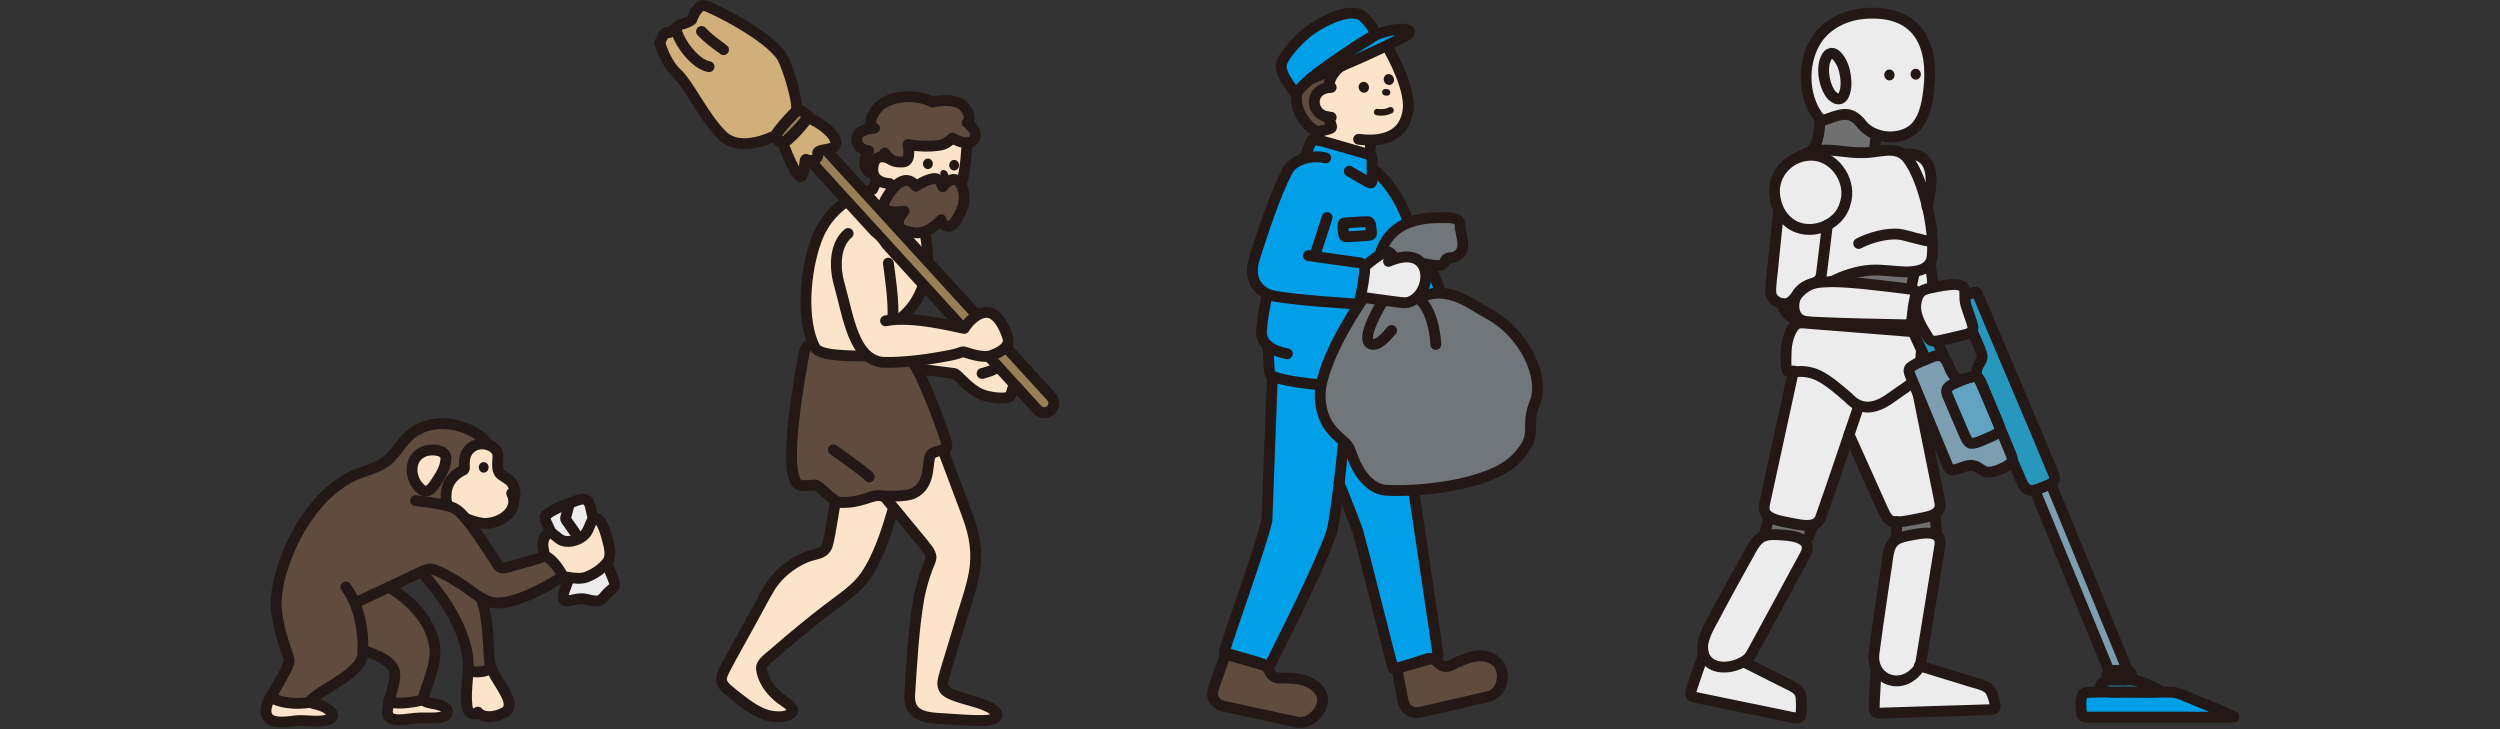 <?xml version="1.0" encoding="UTF-8"?><svg id="a" xmlns="http://www.w3.org/2000/svg" xmlns:xlink="http://www.w3.org/1999/xlink" viewBox="0 0 360 105"><rect x="0" y="0" width="360" height="105" fill="#333333" stroke="none"/><defs><style>.c,.d,.e{fill:none;}.f{fill:#fce4ca;}.g{fill:#70767a;}.h{fill:#009fe8;}.i{fill:#978058;}.j{fill:#ececed;}.k{fill:#2897be;}.l{fill:#231815;}.m{fill:#62a3c1;}.d{stroke-width:1.56px;}.d,.e{stroke:#231815;stroke-linecap:round;stroke-linejoin:round;}.e{stroke-width:.94px;}.n{fill:#717071;}.o{clip-path:url(#b);}.p{fill:#d1af7a;}.q{fill:#604c3f;}.r{fill:#7c9eb0;}</style><clipPath id="b"><rect class="c" x="37.52" width="284.95" height="104.83"/></clipPath></defs><g class="o"><path class="n" d="M263.06,40.52c.18.72,1.43.48,2.44.62,1.85.12,4.32.29,6.32.42.55.04,1.08.07,1.62.11.97.05,1.59.18,1.88-.17.48-.67.41-2.23-.68-2.23-2.36-.03-7.44.05-9.89.06-.74-.06-1.77.32-1.69,1.17v.02Z"/><path class="n" d="M261.66,75.03c.14.78-.56,2.66-1.45,2.86-.29.08-.63.09-.95.09-1.2-.03-3.22-.11-4.46-.16-.55-.05-1.45,0-1.28-.81.27-.92.66-2.11,1.36-2.83.4-.34.97-.31,1.86-.2,1.04.13,2.18.28,3.21.4.95.12,1.57.21,1.71.62v.03Z"/><path class="n" d="M272.85,74.8c-.39.79-.38,2.15-.27,3.03.11.74.87.58,1.43.48,1.18-.24,3.1-.62,4.21-.85.29-.07.59-.15.81-.3.5-.33.46-1,.45-1.54-.04-.73-.1-1.56-.34-1.95-.38-.58-1.11-.29-1.72-.21-.85.17-1.94.39-2.78.56-.89.18-1.48.3-1.75.75l-.02.03h-.02Z"/><path class="n" d="M262.04,16.46c-.36.93-.21,2.05-.44,3.04-.14.85-.55,2.03-.25,2.46.32.47.97.51,1.51.62,1.72.26,4.5.68,5.87.88.91.14,1.35.08,1.43-.94.18-2.21.62-5.57.64-7.72-.1-.79-1.37-.24-2.06-.18-1.43.27-3.5.67-4.9.94-.97.18-1.54.4-1.78.88l-.02.03h0Z"/><path class="j" d="M268.35,1.96c-2.63.22-5.23,1.49-6.71,3.68-1.93,2.89-2.1,7.16-.4,10.25.62,1.03.91,1.71,2.15,1.15,2.18-.81,3.31-.97,4.83,1.02,1.66,1.87,4.91,2.18,6.98.8,1.44-.94,2.05-2.85,2.34-4.52,1.23-7.06-.68-13.04-9.12-12.4h-.05l-.02.02Z"/><path class="j" d="M274.43,22.03c.64-.36,1.84.27,2.44.72,1.25.96,1.44,2.63,1.31,4.1-.06.92-.52,3.4-1.24,3.25-.35-.24-.42-.69-.58-1.12-.28-.87-.57-1.77-.86-2.69-.28-.87-.56-1.74-.78-2.44-.3-.97-.53-1.56-.3-1.8l.02-.02h0Z"/><path class="j" d="M258.81,22.73c.08-.17.24-.29.41-.39.53-.3,1.76-.7,2.98-.79,1.03-.09,2.07.05,3.2.18,1.6.21,3.64.2,5.16-.03,1.53-.23,3.06-.28,4.08,1,2.22,2.51,4.72,12.34,3.27,15.29-1.06,1.52-3.7,1.29-5.47,1.13-1.92-.19-3.76-.22-5.61.34-1.46.35-4.19,1.93-4.79.49-.35-.92-.39-1.84-.63-2.87-.67-3.49-1.53-7.94-2.18-11.31-.11-.83-.61-2.51-.43-3.03v-.02h0Z"/><path class="j" d="M277.97,41.3c.38-.71.31-1.92.03-2.71-.35-.74-1.58-.87-2.18-.32-.26.26-.35.66-.44,1.03-.17,1.01-.52,2.11-.51,3.02.13.56.92.13,1.33.03.6-.21,1.41-.49,1.74-1.01l.03-.04Z"/><path class="j" d="M258.77,46.61c-1.08.72-1.57,2.82-1.57,4.2.01.83-.13,1.74.14,2.5.07.12.17.19.31.22.44.08,1.43-.14,2.5.02.54.08,1.06.23,1.58.46,1.51.69,3.19,2.18,4.43,3.25,1.86,2.03,3.98,1.58,6.13.03.82-.57,1.76-1.22,2.55-1.79.92-.63,1.48-1.18,1.58-2.33.14-1.12.23-2.35.33-3.46.04-.59.13-1.14-.04-1.58-.15-.29-.5-.3-.8-.33-1.33-.11-4.37-.35-7.49-.6l-5.27-.42c-1.62-.13-2.9-.24-3.57-.28-.28,0-.54,0-.78.12h-.03Z"/><path class="j" d="M267.35,58.11c.49.84.16,1.37-.23,2.54-.18.51-.35,1.01-.53,1.53-.67,1.93-1.4,4-2.09,5.97-.33.94-.65,1.87-.97,2.78-.39,1.12-.71,2.05-.94,2.69-.39,1.15-.87,1.91-2.46,1.94-1.08,0-2.22-.27-3.29-.48-1.86-.35-3.3-1.3-2.71-3.23.71-3.22,2.79-12.75,3.79-17.28.29-1.25.23-1.36.82-1.48,3-.38,6.93,2.78,8.6,4.98l.02.03h0Z"/><path class="j" d="M253.75,76.49c.38-.09,1.09-.02,2.16.07,1.21.11,2.78.24,3.76.33.41.04,1.19.13,1.26.3.14.21-.06.49-.17.73-1.43,2.64-6.96,12.81-8.36,15.4-.39.72-.6,1.09-1.43,1.54-2.67,1.51-6.44.79-5.66-3.04.35-1.35,1.36-2.99,2.07-4.4,1.22-2.29,2.66-4.88,3.85-7.02.87-1.56,1.56-2.82,1.93-3.42.14-.23.31-.41.58-.48h.02-.01Z"/><path class="j" d="M275.36,54.49c.72.31.71.88.95,2.01.94,4.76,2.43,12.19,3.07,15.49.16.81,0,1.38-.89,1.67-.66.27-1.82.48-2.97.7-1.15.18-2.75.69-3.55.08-.39-.35-.63-.93-.87-1.44-1-2.22-3.15-6.97-4.18-9.26-.41-.99-.76-1.37-.75-2.29-.03-1.66.8-5.28,3.91-6.52,1.61-.73,3.67-.93,5.24-.46h.03v.02Z"/><path class="j" d="M273.04,77.72c.5-.31,1.31-.51,2.18-.67,1.63-.29,4.39-.91,4.12,1.43-.53,3.37-2.21,13.22-2.66,15.97-.13.79-.22,1.26-.86,1.92-1.95,2.14-5.53,1.44-5.97-1.59-.13-1.44.33-3.34.51-4.91.34-2.36.76-5.11,1.13-7.54.35-1.62.21-3.71,1.51-4.58l.04-.02h0Z"/><path class="j" d="M259.07,99.83c.45.77.5,2.29-.22,2.69-.34.18-.72.15-1.12.12-1.66-.22-3.35-.49-4.95-.82-2.06-.44-6.06-1.3-8.16-1.75-.4-.11-.9-.16-1.13-.49-.16-.26-.07-.7.14-1.37.2-.64.48-1.49.71-2.18.37-1,.58-2.57,1.99-2.29,1.71.33,3.56.57,5.15,1.27,1.04.52,2.25,1.59,3.35,2.27.81.51,1.68.89,2.55,1.29.64.29,1.32.64,1.67,1.23l.02.04h0Z"/><path class="j" d="M287.1,101.72c-.23.38-.74.41-1.16.44-.78.03-1.87,0-2.69.02-1.07,0-2,0-3.07.01-2.26,0-7.3.1-9.59.07-.72,0-.89-.46-.86-1.18.01-.97.1-2.67.17-3.67.06-.71.2-1.15.6-1.37,1.19-.47,2.84-.37,4.14-.54,2.01-.28,3.44.61,5.19,1.33,1.5.66,2.65,1.01,4.18,1.42.82.23,1.8.46,2.39,1.08.59.68.99,1.6.72,2.37v.03h-.02Z"/><path class="d" d="M268.35,1.96c-2.63.22-5.23,1.49-6.71,3.68-1.93,2.89-2.1,7.16-.4,10.25.62,1.03.91,1.71,2.15,1.15,2.18-.81,3.31-.97,4.83,1.02,1.66,1.87,4.91,2.18,6.98.8,1.44-.94,2.05-2.85,2.34-4.52,1.23-7.06-.68-13.04-9.12-12.4h-.05l-.02.02Z"/><path class="d" d="M265.62,10.31c.26,1.08.35,2.49-.16,3.45-.56,1.03-1.65.23-2.04-.52-.69-1.15-1.01-2.89-.7-4.24.82-2.88,2.53-.46,2.89,1.24l.02.06h0Z"/><path class="d" d="M262.07,17.25c0,.47-.06,3.44-1.18,4.36"/><path class="d" d="M270.1,20.06l-.13,1.19"/><path class="d" d="M258.74,22.79c.93-.65,1.94-.98,3.54-1.16,1.88-.14,3.88.42,5.84.35,2.37.1,4.85-1.25,6.55.8,2.45,3.1,4.16,11.16,3.48,14.64-.49,1.3-1.73,1.65-3.29,1.73-1.76.04-3.74-.36-5.52-.24-1.97.12-4.14.9-5.56,1.65"/><path class="d" d="M274.27,22.18c4.68-.34,4.07,4.44,3.21,7.53"/><path class="d" d="M267.65,35.06c1.47-.78,3.95-1.54,5.88-1.32,1.35.2,3.06.9,4.68,1.03"/><path class="d" d="M258.77,46.61c-1.08.72-1.57,2.82-1.57,4.2.01.83-.13,1.74.14,2.5.07.12.17.19.31.22.44.08,1.43-.14,2.5.02.54.08,1.06.23,1.58.46,1.51.69,3.19,2.18,4.43,3.25,1.86,2.03,3.98,1.58,6.13.03.82-.57,1.76-1.22,2.55-1.79.92-.63,1.48-1.18,1.58-2.33.14-1.12.23-2.35.33-3.46.04-.59.13-1.14-.04-1.58-.15-.29-.5-.3-.8-.33-1.33-.11-4.37-.35-7.49-.6l-5.27-.42c-1.62-.13-2.9-.24-3.57-.28-.28,0-.54,0-.78.12h-.03Z"/><path class="d" d="M258.26,53.42c-1.1,5.01-3.32,15.31-4.1,18.84-.16.68-.25,1.39.31,1.92.94.86,2.97,1.03,4.3,1.32,1.34.26,2.89.35,3.37-.9,1.8-5.06,3.81-11.13,5.5-16.07"/><path class="d" d="M254.32,77.09c.6-.15,1.44-.12,2.29-.05,1.78.08,4.51.57,3.37,2.79-1.59,2.98-6.3,11.61-7.61,14.03-.38.7-.62,1.06-1.43,1.49-2.46,1.37-6.1.92-5.73-2.67.3-1.72,1.48-3.38,2.27-5.01,1.16-2.17,2.5-4.59,3.7-6.76.89-1.43,1.51-3.4,3.09-3.8h.04v-.02Z"/><path class="d" d="M266.26,62.56c1.27,2.86,2.81,6.26,4.13,9.2.49,1.03,1.01,2.43,1.45,2.89.37.41.86.55,1.8.48.77-.06,1.55-.24,2.33-.38,1.24-.29,3.09-.39,3.38-1.72.06-.33,0-.7-.08-1.06-.67-3.29-2.49-12.43-3.42-16.96"/><path class="d" d="M273.07,77.71c.52-.32,1.36-.52,2.25-.68,1.6-.3,4.37-.83,4.02,1.53-.53,3.42-2.2,13.51-2.65,16.31-.13.78-.21,1.26-.83,1.9-2.56,2.72-6.63.8-5.97-2.95.11-.91.29-2.24.52-3.82.35-2.43.76-5.21,1.12-7.69.34-1.63.2-3.74,1.51-4.59l.04-.02h0Z"/><path class="d" d="M245.3,94.19c-.43,1.26-1.23,3.57-1.65,4.84-.15.47-.22.78-.18.98.06.28.36.34.63.41,2.44.51,11.8,2.44,14.36,2.96.41.08.74.1.85-.41.12-.63.1-1.52.06-2.2.02-1.57-1.2-1.88-2.56-2.58-1.65-.83-3.95-1.99-5.46-2.75"/><path class="d" d="M270.15,96.41c-.07,1.28-.19,3.55-.25,4.88-.02.39-.02,1.04.12,1.2.16.23.46.2.75.2,2.68-.08,12.69-.4,15.67-.49.35,0,.83-.02.85-.42.03-.66-.26-1.51-.57-2.13-.5-1.1-2.35-1.25-3.54-1.7-2.11-.65-4.79-1.47-6.79-2.08"/><path class="r" d="M290.8,58.68l-2.3.95,16.41,39.9,2.3-.95-16.41-39.9Z"/><path class="d" d="M290.8,58.68l-2.3.95,16.41,39.9,2.3-.95-16.41-39.9Z"/><path class="k" d="M284.62,53.87c-.06-.71.31-1.29.4-2.12.06-.45.02-.97-.21-1.63-.36-.94-.81-1.99-1.23-2.88-.52-1.19-1.31-1.27-2.38-.84-1.13.45-2.36.91-2.3,2.17.04.68.32,1.42.14,2.09-.21.96-1.13,1.33-1.85.78-.72-.54-1.09-1.84-1.58-2.9-.25-.76-.95-1.74-.47-2.47.28-.32.74-.5,1.15-.68,1.66-.71,4.73-2.01,6.42-2.72,1.15-.41,1.73-.98,2.09,0,1.56,3.72,9.65,22.53,11.23,26.46.09.32-.23.57-.53.73-1.09.5-2.68,1.52-3.65.68-.53-.48-.91-1.57-1.3-2.44-.31-.74-.62-1.46-.93-2.19-.91-2.14-2.34-5.49-3.53-8.29-.52-1.36-1.21-2.56-1.46-3.7v-.05Z"/><path class="r" d="M281.22,67.66c-.56.02-.71-.47-1.07-1.34-.27-.66-.54-1.31-.82-1.99-1.39-3.35-3.44-8.28-4.23-10.21-.15-.41-.36-.85-.02-1.19.81-.67,1.94-.99,3.02-1.48.33-.12.68-.24,1.02-.25,1.27.03,1.43,1.71,2.01,2.56.22.36.48.62.78.75.8.35,1.84-.33,2.51-.27.44.02.66.38.83.76.3.67.73,1.76,1.25,2.98.94,2.27,1.95,4.7,2.89,6.98.38.91.58,1.38.12,1.79-.86.62-2.05,1.18-3.11,1.25-1,0-1.34-.81-2.25-.96-.99-.19-1.95.54-2.88.63h-.05Z"/><path class="m" d="M283.81,63.83c-.49-.02-.88-1.13-1.22-1.89-.66-1.56-1.62-3.73-2.09-4.88-.53-1.13.12-1.49,1.12-1.92.66-.28,1.56-.68,2.2-.86.84-.27,1.17.25,1.45.9.6,1.37,1.76,4.08,2.39,5.54.15.4.38.84.26,1.25-.24.55-.84.71-1.45,1.01-.78.3-1.91.92-2.64.86h-.03,0Z"/><path class="h" d="M321.67,103.18c.08.08-.07.07-.14.08-2.56.02-7,0-10.33,0h-10.57c-.37,0-.73-.02-.84-.43-.14-.61-.4-2.92.54-3.1,2.89-.18,9.12-.01,11.74-.07,1.02-.03,1.62.15,2.62.58,1.99.86,5.15,2.06,6.97,2.92v.02Z"/><path class="k" d="M311.01,99.5c.28.31-3.37.11-3.97.16-1.16-.07-3.44.19-4.2-.2-.35-.2-.5-.66-.24-.99.76-.87,2.55-.46,3.63-.55,1.37-.03,2.29.25,3.41.81.43.22,1.05.47,1.37.76h0Z"/><path class="r" d="M306.8,97.67c-.24.33-1.05.22-1.53.24-.51-.02-1.04.07-1.51-.09-.65-.35-.37-1.33.41-1.28.66,0,1.61-.06,2.3.04.47.09.6.71.36,1.07l-.02.03h-.01Z"/><path class="d" d="M281.22,67.66c-.56.02-.71-.47-1.07-1.34-.27-.66-.54-1.31-.82-1.99-1.39-3.35-3.44-8.28-4.23-10.21-.15-.41-.36-.85-.02-1.19.81-.67,1.94-.99,3.02-1.48.33-.12.68-.24,1.02-.25,1.27.03,1.43,1.71,2.01,2.56.22.36.48.62.78.75.8.35,1.84-.33,2.51-.27.44.02.66.38.83.76.3.67.73,1.76,1.25,2.98.94,2.27,1.95,4.7,2.89,6.98.38.91.58,1.38.12,1.79-.86.62-2.05,1.18-3.11,1.25-1,0-1.34-.81-2.25-.96-.99-.19-1.95.54-2.88.63h-.05Z"/><path class="d" d="M279.89,51.27c-.37-.91-.91-1.88-1.15-2.83-.21-.73.38-1.18.98-1.43.68-.3,1.6-.68,2.23-.91.34-.11.71-.24,1.04-.11.35.16.52.59.69.95.47,1.18,1.33,2.82,1.71,4.12.12.53-.12.94-.38,1.36-.36.52-.46,1.13-.34,1.79"/><path class="d" d="M283.81,63.83c-.49-.02-.88-1.13-1.22-1.89-.66-1.56-1.62-3.73-2.09-4.88-.53-1.13.12-1.49,1.12-1.92.66-.28,1.56-.68,2.2-.86.84-.27,1.17.25,1.45.9.6,1.37,1.76,4.08,2.39,5.54.15.4.38.84.26,1.25-.24.55-.84.71-1.45,1.01-.78.3-1.91.92-2.64.86h-.03,0Z"/><path class="d" d="M289.77,66.25c.23.53.46,1.07.69,1.6.57,1.13.8,2.56,1.92,2.77.65.08,1.66-.4,2.46-.74.12-.06.28-.13.44-.2.48-.22.7-.77.5-1.25-1.87-4.64-9.51-22.45-10.9-25.86-.31-.89-.79-.37-1.83,0-1.7.73-5,2.15-6.7,2.89-1.11.46-1.49.78-.98,1.99.59,1.45,1.29,2.81,1.94,4.33"/><path class="d" d="M321.67,103.18c.08.08-.07.07-.14.08-2.56.02-7,0-10.33,0h-10.57c-.37,0-.73-.02-.84-.43-.14-.61-.4-2.92.54-3.1,2.89-.18,9.12-.01,11.74-.07,1.02-.03,1.62.15,2.62.58,1.99.86,5.15,2.06,6.97,2.92v.02Z"/><path class="d" d="M311.01,99.5c.28.31-3.37.11-3.97.16-1.16-.07-3.44.19-4.2-.2-.35-.2-.5-.66-.24-.99.76-.87,2.55-.46,3.63-.55,1.37-.03,2.29.25,3.41.81.43.22,1.05.47,1.37.76h0Z"/><path class="d" d="M306.8,97.67c-.24.33-1.05.22-1.53.24-.51-.02-1.04.07-1.51-.09-.65-.35-.37-1.33.41-1.28.66,0,1.61-.06,2.3.04.47.09.6.71.36,1.07l-.02.03h-.01Z"/><path class="j" d="M261.35,22.38c-3.39-.36-6.4,2.62-5.74,6.13.23,1.43.94,2.74,2.09,3.61,2.66,2.03,7.14.53,8-2.79,1.01-2.99-1.21-6.55-4.29-6.94h-.06Z"/><path class="j" d="M275.88,42.02c.05.36-.38,1.86-.41,2.56-.22,1.23.09,2.23-1.28,2.19-2.53-.05-8.72-.17-12.49-.35-1.31-.08-2.15-.05-2.75-.63-.92-.95-.78-2.6-.03-3.62,1.17-1.53,2.94-1.55,4.89-1.61,2.79.03,5.7.41,8.5.73,1.39.17,2.54.31,3.12.41.19.04.4.09.46.29v.02h0Z"/><path class="j" d="M256.3,30.56c-.47-.14-.4,1.49-.55,2.42-.2,2.11-.46,4.74-.68,6.97-.08,1.45-.4,2.17.16,3.13.41.52,1.16.89,1.84.87.82-.03,1.32-1.02,1.88-1.73.46-.58,1.21-1.05,1.83-1.26.65-.24,1.31-.37,1.48-1.02.33-1.48.45-3.49.68-5.08.06-.83.31-1.63.15-2.37-.13-.28-.62,0-1.47.1-1.4.22-2.95-.21-4.06-1.05-.61-.45-1.01-.89-1.24-.98h-.02Z"/><path class="j" d="M277,41.77c-.68.3-1.01,1.13-1.12,1.98-.21,1.81.94,3.48,1.85,4.96.36.46.76.49,1.6.33.85-.18,1.75-.4,2.6-.6,1.01-.29,2.55-.31,2.09-1.7-.27-1.1-.95-2.48-1.07-3.59-.06-.72.13-1.61-.36-1.92-.8-.45-1.82-.23-2.71-.12-.91.17-2.12.33-2.86.66l-.04.02.02-.02Z"/><path class="d" d="M261.35,22.38c-3.39-.36-6.4,2.62-5.74,6.13.23,1.43.94,2.74,2.09,3.61,2.66,2.03,7.14.53,8-2.79,1.01-2.99-1.21-6.55-4.29-6.94h-.06Z"/><path class="d" d="M275.88,42.02c.05.36-.38,1.86-.41,2.56-.22,1.23.09,2.23-1.28,2.19-2.53-.05-8.72-.17-12.49-.35-1.31-.08-2.15-.05-2.75-.63-.92-.95-.78-2.6-.03-3.62,1.17-1.53,2.94-1.55,4.89-1.61,2.79.03,5.7.41,8.5.73,1.39.17,2.54.31,3.12.41.19.04.4.09.46.29v.02h0Z"/><path class="d" d="M256.12,30.35c-.23,2.17-.51,4.99-.76,7.38-.09,1.38-.48,3.47-.34,4.58.18,1.05,1.61,1.74,2.57,1.3.75-.38,1.07-1.16,1.88-1.86.43-.38,1.04-.72,1.54-.92.84-.28,1.23-.69,1.3-1.57.23-1.76.61-5.01.83-6.86"/><path class="d" d="M277,41.77c-.68.3-1.01,1.13-1.12,1.98-.21,1.81.94,3.48,1.85,4.96.36.46.76.49,1.6.33.85-.18,1.75-.4,2.6-.6,1.01-.29,2.55-.31,2.09-1.7-.27-1.1-.95-2.48-1.07-3.59-.06-.72.13-1.61-.36-1.92-.8-.45-1.82-.23-2.71-.12-.91.17-2.12.33-2.86.66l-.04.02.02-.02Z"/><path class="d" d="M256.74,43.77c-.06.99.9,2,2.13,2.21"/><path class="d" d="M275.68,39.21l-.47,2.16"/><path class="d" d="M254.78,74.51l-.68,2.26"/><path class="d" d="M260.95,75.9l-.5,1.37"/><path class="d" d="M278.63,74.06l.22,2.6"/><path class="d" d="M273.17,75.12c-.02.35-.13,2.22-.15,2.56"/><path class="d" d="M277.93,38.14c.05.4.52,2.39.3,3.26"/><path class="l" d="M272.14,11.58c.41-.04.71-.42.67-.85-.04-.43-.4-.76-.8-.72-.41.04-.71.42-.67.85.04.43.4.76.81.72Z"/><path class="l" d="M275.93,11.47c.41-.04.71-.42.67-.85-.04-.43-.4-.76-.8-.72-.41.04-.71.42-.67.85.04.43.4.76.81.72Z"/><path class="j" d="M86.1,77.9c-.39-1.47-.66-3.56-1.11-5.02-.42-1.24-1.24-1.13-2.33-.69-.88.37-4.77,1.53-4.11,2.73.79,1.91,2.67,5.44,3.4,7.41.32,1.06-1.37,3.32-.68,4.1.21.18.66.1.96.03.52-.12,1.07-.25,1.62-.23,1.06,0,2.1.75,2.88.02.37-.36.68-.8,1.08-1.14.47-.41.81-.56.69-1.19-.63-1.91-1.79-4.15-2.38-5.98v-.04h-.02Z"/><path class="d" d="M85.07,73.15c-.41-2.02-1.68-1.15-3.1-.69-1.06.39-2.3.92-3.16,1.56-.51.35-.31.85-.09,1.31.68,1.44,2.3,4.86,2.97,6.31.33.64.37,1.18.12,1.89-.15.73-1.03,2.2-.59,2.85.13.14.36.17.64.14.54-.08,1.08-.26,1.65-.29.89-.12,2.08.54,2.81.25.52-.21.79-.74,1.19-1.11.35-.37.72-.58.88-.82.29-.55-.06-1.02-.3-1.68-.72-1.9-1.81-3.89-2.21-5.83-.26-1.24-.49-2.62-.81-3.83v-.05h0Z"/><path class="d" d="M82.78,76.68c-.33-.47-.78-1.12-1.13-1.62-.23-.34-.25-.3-.15-.67.13-.51.29-1.14.42-1.62"/><path class="q" d="M62.23,61.14c-1.36.32-2.64,1.03-3.59,2.05-1.05,1.08-1.64,2.52-2.93,3.38-1.2.81-2.81,1.1-4.17,1.68-7.34,2.96-11.86,13.6-11.74,18.82.08,2.41.91,5.06,1.44,6.62.4,1.08.6,1.59.05,2.55-.43.87-1.26,2.3-1.82,3.27-1.04,1.56-2.26,4.12.6,4.44,1.4.09,2.76-.29,4.15-.16,1.03.06,2.58.17,3.34-.29.8-.45.14-1.21-.45-1.48-.59-.36-1.62-.35-2.16-.5-.15-.06-.24-.12-.27-.25-.04-.15.14-.45.31-.61.38-.39,1.02-.79,1.74-1.26,1.65-1.11,3.58-2.15,4.9-3.67.97-1.14.63-2.64.56-4.1-.13-2.21-.88-4.64-1.94-6.52-.23-.52-.18-.79.2-1.1,2.19-1.75,11-8.73,13.39-10.64.67-.49.63-1.09.66-1.95.03-.7.14-1.52.55-2.12.48-.72,1.25-1.17,1.68-1.86.69-1.17.89-2.8,2.04-3.71.4-.36.44-.5.12-.88-.3-.34-.62-.63-1.04-.89-1.64-1.02-3.72-1.27-5.57-.81h-.06,0Z"/><path class="f" d="M73.68,71.04c.91,2.52-1.47,4.29-3.97,4.32-1.63.03-3.08-.62-4.33-1.61-.42-.32-.86-.7-1.13-1.14-.64-1.01-.24-2.59.45-3.55.49-.7,1.14-1.07,1.51-1.25.54-.19.43-.67.45-1.16.01-.6.2-1.32.6-1.82.93-1.44,3.72-1.21,4.23.33.14.48.08.97.08,1.47-.15,2.71,2.6,1.51,2.57,4.82"/><path class="f" d="M61.14,70.71c-.29-.07-.55-.28-.76-.51-1.41-1.38-1.57-4.21.59-5.15.92-.47,3.4-.38,3.24,1.05-.06,1.11-.61,2.13-1.22,3.03-.4.61-1.03,1.74-1.82,1.58h-.03Z"/><path class="q" d="M59.85,72.05c.99-.03,2.65.3,3.82.51.82.18,1.47.36,2.1.81,2.09,1.75,4.62,6.11,5.75,7.78.43.84,1.03.62,1.8.42,1.07-.29,2.94-.81,4-1.11.47-.14,1.09-.31,1-.9-.11-.63-.26-1.44.05-2.08.35-.82,1.05-.88,1.63-.32.41.36.92.7,1.48.76.9.1,2.05-.26,2.7-.97.65-.48.87-2.56,1.77-2.27,1.1.63,1.42,2.69,1.75,3.93.27,1.13.17,2.17-.8,2.98-1.74,1.54-3.09,1.99-5.32,1.56-1.06-.07-1.32.49-2.47,1.05-2.36,1.26-5.33,2.91-8.11,2.65-1.32-.2-2.4-1.09-3.49-1.83-2.34-1.57-4.25-2.88-5.75-3.01-.51-.03-1.45.49-2.28.88-1.11.53-2.52,1.2-3.72,1.77-1.26.6-2.5,1.18-3.73,1.77-.76.36-.99.44-1.49-.17-.81-1.02-1.65-2.23-2.43-3.27-.4-.55-.71-.96-.86-1.24-.1-.18-.13-.32-.09-.43,1.72-1.65,6.77-4.98,10.08-7.53.95-.69,1.66-1.23,2.06-1.5.17-.11.33-.2.53-.23h.02Z"/><path class="q" d="M56.36,84.58c3.5,2.33,6.36,5.77,6.26,9.53-.05,1.2-.47,2.75-.91,4.04-.19.56-.38,1.07-.53,1.5-.22.62-.38,1.1-.18,1.39.52.64,2.24.35,2.96.92.37.24.51.59.34.88-.39.57-1.4.62-2.12.64-.81,0-1.58-.02-2.37.05-1.29.06-3.58.69-4.04-.57-.21-1.72.82-3.6.94-5.3.26-2.86-3.6-3.58-5.65-4.43-1.59-.62-3.57-1.27-5.07-1.94-.4-.19-.31-.5-.14-.83.65-1.26,2.63-4.99,3.93-7.46.5-.94.87-1.69,1.11-2.05.13-.19.31-.29.53-.18,1.6,1.04,3.25,2.65,4.91,3.77l.05.03h-.02Z"/><path class="q" d="M72.77,100.2c-1.12-2.43-2.51-3.78-2.36-6.65-.07-2.1-.34-4.56-.72-6.7-.23-1.09-.32-2.95-1.02-3.44-.61-.39-1.17-.5-1.94-.82-1.52-.58-3.65-1.38-5.18-1.97-.91-.3-1.5-.7-1.67-.38-.04.52.52,1.83.94,2.4,1.59,1.63,7.2,8.73,6.57,14-.06,2.08-.48,3.74,0,5.65.22.77.94.7,1.59.88,2.06.45,5.14-.2,3.81-2.93l-.02-.06v.02Z"/><path class="f" d="M44.29,101.2c1.36,0,3.81.28,4.18,1.72-.03,1.29-3.09.92-3.98.84-2.01-.37-7.19,1.7-6.22-2.18.1-.31.22-.6.41-.85.29-.38.57-.21,1.31-.02,1.35.38,2.85.44,4.24.48h.07-.01Z"/><path class="f" d="M81,82.79c1.54,1.21,3.41.81,4.97-.36.83-.58,1.85-1.26,1.94-2.35.05-.98-.31-1.99-.55-2.95-.35-1.13-.52-1.96-1.18-2.51-.28-.24-.68-.36-.93-.02-.44.66-.44,1.67-1.04,2.27-.79.85-2.43,1.35-3.43,1.01-.56-.18-.93-.68-1.32-1.05-.58-.53-1.28-.04-1.53.66-.31.84.04,1.78.45,2.53.3.56.63.82,1.11,1.25.52.47.96,1.03,1.49,1.49l.04.03h-.02Z"/><path class="f" d="M60.48,100.91c.81.06,1.83.28,2.72.47,1.46.35,1.78,1.6.19,1.94-.74.16-1.57.1-2.33.08-1.1-.06-2.06.15-3.15.27-1.05.11-2.55.11-2.4-1.33.03-.42.08-.9.37-1.21.26-.27.69-.13,1.37-.06.98.14,2.32-.1,3.19-.16h.04Z"/><path class="f" d="M72.72,100.08c-.24-.58-.55-1.13-.84-1.68-.37-.65-.64-1.35-1.08-1.68-.53-.4-1.25-.34-1.89-.33-.52.03-1.14,0-1.43.43-.45.99-.35,2.43-.41,3.54.01.74,0,2.34.7,2.56.11.02.22,0,.34,0,.34-.08.9.19,1.33.33,1.02.36,2.48,0,3.22-.7.64-.63.39-1.62.08-2.39l-.02-.06h0Z"/><path class="d" d="M70.32,63.97c-2.06-2.65-6.96-3.96-10.16-2.09-1.95.95-2.76,3.02-4.35,4.4-1.06.9-2.46,1.26-3.78,1.76-7.67,2.64-12.29,13.5-12.27,18.92.06,2.22.76,4.67,1.3,6.29.21.73.71,1.63.53,2.22-.4,1.2-1.31,2.56-1.93,3.73-.67,1.27-1.29,1.84-1.36,3.13-.02,1.99,2.48,1.7,3.86,1.52,1.66-.28,3.4.26,5.04-.18,1.6-.52.05-1.72-.91-2.02-1.03-.46-2.52-.25-.85-1.38,1.98-1.57,6.35-3.43,6.8-5.89.18-2.93-.32-7-2.44-9.86"/><path class="d" d="M51.19,86.81c2.79-1.31,6.05-2.85,8.91-4.21.96-.46,1.66-.87,2.5-.53,1.12.39,2.11,1,3.14,1.63,1.81,1,3.47,2.87,5.56,3.11,2.97.26,7.74-2.57,9.23-3.47.43-.28.78-.3,1.32-.21.71.11,1.74.28,2.6-.03,1.13-.44,2.24-1.17,3-2.13.67-.88.31-2.2.02-3.27-.22-.84-.91-3.57-2.01-2.95-.53.47-.55,1.44-1.19,2.15-.74.85-2.24,1.29-3.21.96-.53-.16-.91-.6-1.34-.91-.71-.5-1.34.21-1.49.98-.07.33-.06.7,0,1.03.05.39.22.71.07,1.03-.17.28-.56.36-.88.47-1.09.31-3.1.87-4.18,1.17-.56.15-1.22.37-1.54-.25-.88-1.34-3.58-5.74-5.43-7.57-.7-.68-1.5-.93-2.49-1.13-1.25-.25-2.84-.46-3.94-.59"/><path class="d" d="M74.15,71.44c.06-.92-.18-1.86-.97-2.4-.62-.48-1.19-.62-1.39-1.19-.25-.64-.1-1.39-.09-2.05.09-1.07-.92-1.72-1.93-1.85-1.05-.16-2.12.37-2.59,1.32-.3.55-.34,1.24-.31,1.79,0,.25.05.42-.09.59-2.08.98-2.93,2.74-2.39,5.13"/><path class="d" d="M67.04,74.65c.87.34,2.08.78,3.08.72,2.57-.21,4.66-2.23,3.56-4.33"/><path class="d" d="M61.14,70.71c-.29-.07-.55-.28-.76-.51-1.41-1.38-1.57-4.21.59-5.15.92-.47,3.4-.38,3.24,1.05-.06,1.11-.61,2.13-1.22,3.03-.4.61-1.03,1.74-1.82,1.58h-.03Z"/><path class="d" d="M52.3,93.64c1.34.47,3.25,1.05,4.22,2.4.71,1.11.13,2.48-.16,3.72-.19.73-.4,1.46-.51,2.17-.58,2.64,2.98,1.45,4.55,1.46,1-.05,2.17.1,3.14-.13.81-.15,1.33-.82.53-1.38-.54-.38-1.42-.5-2.05-.63-.48-.09-.82-.2-.97-.4-.2-.25-.06-.62.14-1.19.15-.42.34-.92.52-1.47.48-1.41.93-2.95.94-4.34-.12-3.65-2.86-7-6.64-9.32"/><path class="d" d="M60.84,82.54c1.19,1.36,6.33,7.12,6.57,12.88.06,2.06-.4,4.13-.18,6.06.09.98.45,1.35,1.12,1.34"/><path class="d" d="M68.81,102.55c.9,1.09,2.98.63,4.02-.08.78-.58.48-1.59.11-2.35-.8-1.63-1.95-2.97-2.38-4.49-.34-2.73-.16-6.63-1.3-9.42"/><path class="d" d="M39.09,100.48c.17.09.97.54,2.51.73.95.12,1.85.09,2.8-.03"/><path class="d" d="M55.94,100.88c.59.69,3.52.26,4.63-.02"/><path class="d" d="M67.43,96.55c.48.25,2.13.39,3.17-.26"/><path class="d" d="M81.02,82.92c-.11-.26-1.22-2.31-2.49-2.83"/><path class="l" d="M69.65,68.06c.39,0,.71-.34.71-.76s-.32-.76-.71-.76-.71.34-.71.76.32.76.71.76Z"/><path class="f" d="M139.24,20.57s-.11,4.1-.86,5.99l-9.09,2.42-.75-2.3s-3.48,0-2.76-3.06c.53-2.26,2.95-.53,2.95-.53l-.02-3.45s2.55-2.19,6.55-1.13c4,1.06,3.97,2.05,3.97,2.05h.01Z"/><path class="f" d="M133.19,33.62s2.06,7.93-3.66,12.35c-.93,6.28-4.36,5.29-4.36,5.29-3.25,0-7.14,0-7.83-1.24-1.97-3.84-1.48-10.82.23-15.47,2.24-6.09,8.1-7.28,8.1-7.28l.56-1.19,3.72.73v2.56l3.24,4.25Z"/><path class="f" d="M146.25,52.55c-.55-.37-2.18-.73-2.18-.73l-.25-.07c-.13-.46-.4-.84-.4-.84l-12.41-2.91v5.08l1.44.07s4.49.6,4.94.64c.45.04,1.74,1.83,3.39,2.75,1.65.92,4.53.96,4.71.5s1.31-4.12.76-4.49Z"/><path class="f" d="M126.07,70.09c-.05.8.7,1.43,1.18,2.05,1.44,1.66,3.85,4.38,5.18,5.92.47.59,1.1,1.16,1.28,1.86.05.62-.26.98-.51,1.68-.47,1.16-1,2.98-1.26,4.4-.52,2.75-.7,5.53-.93,8.33-.14,1.74-.23,3.1-.3,4.4-.05,1.29-.34,2.81.63,3.83.74.76,1.83.91,2.85,1.01,1.35.12,2.74.19,4.14.28,1.49.03,4.49.47,5.33-.48.42-1.01-2.13-1.81-3.07-2.12-1.62-.58-4.26-.92-4.82-2.04-.28-.6,0-1.48.42-2.83.5-1.59,1.17-3.73,1.72-5.49.85-2.97,2.37-6.89,2.76-9.54.34-3.33-.42-5.24-1.86-8.75-.85-2.13-1.83-4.56-2.66-6.63-.46-1.13-.77-1.92-1.16-2.2-.71-.43-1.55.43-2.17.8-1.39,1.01-3.58,2.62-5.04,3.7-.63.51-1.5,1-1.71,1.78v.03h0Z"/><path class="f" d="M121.33,70.73c-.85.8-1.01,2.28-1.25,3.51-.21,1.17-.37,2.39-.69,3.5-.36,1.52-1.39,1.73-2.91,2.29-1.43.57-2.81,1.39-3.93,2.47-1.61,1.54-2.67,3.59-3.75,5.53-1.39,2.54-3.17,5.67-4.16,7.52-1.38,2.31-.76,3.13,1.26,4.74,1.89,1.55,5.2,3.58,7.6,2.53.57-.33.52-.8-.07-1.39-.71-.73-1.86-1.68-2.55-2.57-2.16-2.94-.68-3.72,1.39-5.46,2.14-1.81,5.32-4.4,8.05-6.41,1.38-1.03,2.76-2.04,3.88-3.33,2.26-2.64,3.58-6.55,4.76-9.72.5-1.45.93-2.61,1.01-3.31.16-1.02-1.01-1.01-1.73-1.01-1.07,0-2.67.14-4.02.24-.99.11-2.1.18-2.87.84l-.03.03h0Z"/><path class="q" d="M131.22,51.94c1.27,1.03,5.09,11.28,5.14,12.2.05.92-1.6.55-2.29,1.33-.69.78.24,4.26-2.54,5.57-1.09.51-3.83.42-4.97.33-1.14-.09-3.97,1.01-5.43.99-1.21,0-2.87-2.34-3.73-2.5-.45-.08-1.05.19-2.33,0-2.7-1.46.44-17.27.69-18.9.2-1.32,1.01-1.33,1.01-1.33,0,0,1.6,2.44,14.45,2.31Z"/><path class="q" d="M127.39,22.02c.85,1.2,1.4,1.35,2.66,1.3,1.26-.05.7-2.5.7-2.5,0,0,2.79.23,4.26.05.7-.09,2.16-1,2.16-1,0,0,2.16,1.4,3.06.25s-.95-2.46-.95-2.46c.47-.41.53-1.28-.5-2.36-1.31-1.36-4.51-.6-4.51-.6-2.06-1.1-4.86-.85-6.01-.35s-2.05.96-2.61,2.31c-.63,1.5.3,1.8.3,1.8,0,0-2.61.05-2.56,1.6.05,1.55,1.7,1.65,1.7,1.65,0,0-1.4,2.06.2,3.16,0,0-.71-2.13,2.11-2.86h0Z"/><path class="q" d="M130.2,30.41s-4.06.75-2.66-1.72c1.4-2.47,3.07-3.61,4.36-1.87,0,0,1.99-1.34,2.99-1.07.53.14.87,1.14.87,1.14,0,0,1.06-1.52,2.11-.9.77.45,1.3,2.41.74,3.88-.56,1.47-1.4,2.77-1.94,2.74-.54-.03-1.2-.37-1.14-.97,0,0-1.66,2-3.63,1.88-4.44-.27-1.7-3.1-1.7-3.1h0Z"/><path class="d" d="M139.24,20.57s-.11,4.1-.86,5.99"/><path class="d" d="M120.01,64.77s5.01,3.52,5.16,3.9"/><path class="d" d="M127.39,22.02c.85,1.2,1.4,1.35,2.66,1.3,1.26-.05.7-2.5.7-2.5,0,0,2.87.52,4.96,0,.68-.17,1.45-.95,1.45-.95,0,0,2.16,1.4,3.06.25.9-1.15-.95-2.46-.95-2.46.47-.58.38-1.41-.5-2.36-1.28-1.38-4.51-.6-4.51-.6-2.06-1.1-4.86-.85-6.01-.35-1.15.5-1.93.91-2.61,2.31-.71,1.47.3,1.8.3,1.8,0,0-2.61.05-2.56,1.6s1.7,1.65,1.7,1.65c0,0-1.4,2.06.2,3.16"/><path class="d" d="M128.1,26.43s-3.01,0-2.31-2.81c.45-1.8,2.42-.7,2.42-.7"/><path class="d" d="M130.2,30.41s-4.06.75-2.66-1.72c1.4-2.47,3.07-3.61,4.36-1.87,0,0,1.99-1.34,2.99-1.07.53.14.87,1.14.87,1.14,0,0,1.06-1.52,2.11-.9.77.45,1.3,2.41.74,3.88-.56,1.47-1.4,2.77-1.94,2.74-.54-.03-1.2-.37-1.14-.97,0,0-1.66,2-3.63,1.88-4.44-.27-1.7-3.1-1.7-3.1h0Z"/><path class="d" d="M126.22,26.08l-.56,1.19s-5.86,1.19-8.1,7.28c-1.71,4.65-2.2,11.63-.23,15.47.69,1.24,4.58,1.24,7.83,1.24"/><path class="d" d="M133.19,33.62s2.06,7.93-3.66,12.35"/><path class="d" d="M116.77,49.63s-.8,0-1.01,1.33c-.25,1.63-3.39,17.44-.69,18.9,1.28.19,1.88-.08,2.33,0,.86.16,2.47,2.48,3.73,2.5,2.92.05,4.28-1.08,5.43-.99,1.15.09,3.89.19,4.97-.33,2.7-1.31,1.85-4.79,2.54-5.57.69-.78,2.33-.41,2.29-1.33-.04-.92-3.87-11.17-5.14-12.2"/><path class="d" d="M127.38,71.54c1.69,2.06,3.76,4.55,5.43,6.58.47.65,1.18,1.28,1.26,2.09-.03.57-.3.95-.53,1.6-.47,1.18-.97,2.95-1.23,4.36-.75,4.37-1.01,9.25-1.3,13.56-.33,3.47,2.27,3.63,5,3.77,1.75.1,3.85.3,5.54.25,2.64-.05,2.61-1.22.43-2.12-1.58-.78-5.12-1.25-5.97-2.33-.5-.78-.16-1.53.24-2.98.59-1.93,1.32-4.34,1.94-6.38.92-3.27,2.25-6.45,2.3-9.44.11-2.93-.76-5.25-1.9-8.23-.88-2.34-2-5.32-2.82-7.5"/><path class="d" d="M120.27,72.36c-.32,1.79-.64,4.19-1.03,5.79-.27,1.3-1.03,1.47-2.17,1.76-2.41.62-5.14,2.65-6.42,5.03-.64,1.06-1.22,2.18-1.83,3.3-1.69,3.13-3.56,6.38-4.48,8.19-.22.45-.44.88-.46,1.34.05,1,.84,1.44,1.69,2.18,1.48,1.14,3.09,2.52,4.94,3.05,1.28.33,2.96.36,3.58-.46.41-.83-1.6-1.7-2.22-2.38-1.1-.98-2.01-2.31-2.21-3.78-.18-.96,1.3-1.79,2.09-2.56,2.34-2.02,4.96-4.2,7.46-6.11,2.01-1.55,4.07-2.83,5.4-4.75,1.94-2.79,3.15-6.69,4.04-9.74"/><path class="d" d="M132.45,53.14s4.49.6,4.94.64c.45.04,1.74,1.83,3.39,2.75,1.65.92,4.53.96,4.71.5.18-.46,1.31-4.12.76-4.49-.55-.37-2.18-.73-2.18-.73"/><path class="d" d="M143.42,50.9s.66.92.43,1.65c-.23.73-2.43,1.23-2.43,1.23"/><path class="i" d="M117.09,19.57l34.29,37.58c.49.54.47,1.37-.04,1.88-.55.55-1.45.53-1.98-.04l-34.2-37.48,1.93-1.94Z"/><path class="d" d="M117.09,19.56l34.3,37.58c.49.54.47,1.36-.04,1.88-.55.56-1.45.54-1.98-.04l-34.2-37.48,1.92-1.95h0Z"/><path class="i" d="M111.76,19.46s.22,1.14.95,1.11c.73-.03,3.91-3.61,3.62-3.92s-1.22-1.01-1.63-.68c-.41.33-2.7,2.75-2.95,3.49h0Z"/><path class="p" d="M112.71,20.57s2.17,5.84,2.77,4.72c.6-1.12.23-2.62.7-2.31.47.31,1.79.03,1.57-.83-.22-.86,2.51-.31,2.61-1.51.1-1.2-2.3-3.13-4.1-3.67-1.07,1.43-2.89,3.24-3.55,3.61h0Z"/><path class="p" d="M95.02,6.14s.56-1.61,1.11-1.44,1.42-1.21,1.85-1.16,1.63-.54,1.68-.79.84-2.17,1.83-1.95c.99.22,9.42,4.42,11.18,7.5.75,1.31,2.29,6.3,2.03,7.67,0,0-2.64,2.71-2.95,3.49,0,0-5.01,2.73-7.73.05s-4.78-7.3-6.53-8.92c-1.75-1.62-2.48-4.44-2.48-4.44h0Z"/><path class="d" d="M111.76,19.46s.22,1.14.95,1.11c.73-.03,3.91-3.61,3.62-3.92s-1.22-1.01-1.63-.68c-.41.33-2.7,2.75-2.95,3.49h0Z"/><path class="d" d="M112.71,20.57s2.17,5.84,2.77,4.72c.6-1.12.23-2.62.7-2.31.47.31,1.79.03,1.57-.83-.22-.86,2.51-.31,2.61-1.51.1-1.2-2.3-3.13-4.1-3.67-1.07,1.43-2.89,3.24-3.55,3.61h0Z"/><path class="d" d="M95.02,6.14s.56-1.61,1.11-1.44,1.43-1.06,1.85-1.16c.72-.17,1.63-.54,1.68-.79s.84-2.17,1.83-1.95c.99.22,9.42,4.42,11.18,7.5.75,1.31,2.29,6.3,2.03,7.67,0,0-2.64,2.71-2.95,3.49,0,0-5.01,2.73-7.73.05s-4.78-7.3-6.53-8.92c-1.75-1.62-2.48-4.44-2.48-4.44h0Z"/><path class="d" d="M102.1,9.6c-2-.33-4.22-3.45-4.6-4.9"/><path class="d" d="M104.19,7.15c-.1-.13-1.84-1.21-3.17-2.62"/><path class="f" d="M145.18,49.04c-.22-1.33-1.23-3.64-2.72-4.02-1.46-.31-2.92,1.12-3.58,2.22-.07.08-.13.06-.22.04-.77-.24-5.82-1.41-9.26-1.31-.68,0-.85-.41-.82-.98.03-2.12-.47-5.75-.61-6.75-.23-1.16-.68-2.31-1.42-3.27-.23-.29-.53-.6-.84-.84-1.57-1.23-3.44-.78-3.85-.31-1.45,1.35-1.81,4.36-1.15,6.55,1.04,4.27,3.9,10.36,5.22,11.48,1.41,1.1,11.98-.78,12.48-1.13.25-.09.35-.06.68.04.74.23,1.7.51,2.5.55,1.28.11,3.54-1,3.58-2.23v-.04h.01Z"/><path class="d" d="M122.13,33.62c-1.94,1.6-2.02,4.89-1.22,7.51,1.29,4.73,2.06,10.52,6.12,11.04,3.06.12,6.88-.43,9.87-1.02.61-.13,1.05-.24,1.51-.42.2-.1.38-.08.59,0,.7.22,2.56.83,3.63.5,1.23-.42,3.01-1.27,2.46-2.73-.42-1.32-1.54-3.84-3.37-3.49-1.16.18-2.31,1.35-2.87,2.28-.82-.11-7.47-1.91-11.33-1.09"/><path class="d" d="M127.92,37.89c.06.46.92,6,.61,8.13"/><path class="l" d="M133.62,24.35c.39,0,.71-.34.71-.76s-.32-.76-.71-.76-.71.34-.71.76.32.76.71.76Z"/><path class="l" d="M137.4,24.55c.39,0,.71-.34.71-.76s-.32-.76-.71-.76-.71.34-.71.76.32.76.71.76Z"/><path class="e" d="M135.87,24.95s.16.05.21.24"/><path class="f" d="M199.82,6.79c-1.17.3-3.08,1.21-4.37,1.68-.97.45-2.19.69-2.85,1.42-.75.69-1.01,1.86-1.66,2.57-.51.43-1.36.9-1.51,1.74-.17.63,0,1.32.3,1.85.18.34.31.66.29,1.05-.1,1.06-.53,2.61-.68,3.51-.13.61-.06.86.59,1.03,1.35.42,4.99,1.55,6.38,1.98.29.07.65.24.76-.13.28-.82-.07-2.48.67-3.09.76-.4,1.81-.3,2.61-.81,3.76-2.11,2.51-6.64,1.05-9.87-.59-1.34-1.14-2.42-1.35-2.78-.05-.08-.11-.14-.21-.15h-.02Z"/><path class="h" d="M188.07,21.89c.26-.57.52-1.9,1.16-1.84,1.87.46,5.37,1.5,7.35,2.03.83.23,1.13.21,1.16,1.09.08.93.16,1.99.24,2.92.03.48.04.76-.11.82-.12.05-.27,0-.41-.03-.81-.24-2.91-.93-3.91-1.24-1.59-.51-3.54-1.26-5.08-1.81-1.01-.27-.68-1.13-.41-1.88l.02-.05h0Z"/><path class="h" d="M199.83,27c3.25,2.62,6.47,12.02,9.15,18.93.19.54.52,1.32.38,1.78-.1.37-.5.62-1.09.98-1.15.71-2.85,1.78-3.67,2.27-.78.56-1.08-.2-1.47-.82-.36-.69-.91-1.36-1.06-2.06-.39-2.34-2.53-15.12-3.43-20.56-.02-.16-.06-.29-.06-.44,0-.32.88-.25,1.21-.09h.04Z"/><path class="h" d="M200.52,50.9c.07.8-.02,1.71-.06,2.58-.03.52-.22,1.09-.8,1.16-5.55.85-13.29.24-16.24-.88-.51-.09-.65-.61-.68-1.08-.06-.6-.1-1.54-.12-2.09.02-.25-.11-.74.24-.76,1.74.07,13.02.64,17.4.86.13,0,.24.05.27.2v.02h0Z"/><path class="q" d="M176.58,94.23c-.21.12-.32.56-.58,1.26-.27.77-.56,1.59-.83,2.37-.6,1.56-.92,2.6.31,3.55.68.41,1.81.48,2.69.72,3.09.66,8.38,1.81,9.5,2.05.19.03.32.04.5-.05,2.58-1.7,3.52-4.71-.1-6.05-.94-.33-1.89-.43-3.07-.41-.6.01-1.29.06-1.75-.38-.67-.66-.58-1.56-1.68-1.76-1.07-.31-3.22-.93-4.22-1.22-.25-.06-.52-.17-.75-.07h-.02Z"/><path class="q" d="M201.31,96.4c-.17.6.33,2.22.43,3.03.25,1.24.3,1.97.88,2.55.87.82,1.71.67,2.88.36,2.21-.51,4.51-1.04,6.73-1.55.88-.24,2.08-.38,2.78-.74,1.37-.86,1.71-3,.86-4.33-.4-.58-1.09-.97-1.78-1.13-1.87-.42-3.48.39-5.19,1.25-.58.29-1.21.16-1.7-.27-.65-.6-1.06-.97-1.96-.61-.91.29-2.5.8-3.3,1.06-.23.09-.5.16-.64.36v.02h0Z"/><path class="h" d="M183.35,52.69c-.5,3.2-.56,20.78-1.09,23.14-1.54,4.62-5.1,15.34-5.92,17.79-.17.44.02.52.54.67.56.17,1.66.48,2.74.79.94.27,1.84.53,2.36.68.78.22.81.18.98-.16,1.25-2.7,7.97-15.33,9.1-20.05,1.28-8.63,1.86-15.36,2.43-22.58.04-.48-.23-.51-.66-.49-2.15.08-8.52.03-10.47.2h0Z"/><path class="h" d="M199.63,53.37c.74,2.24,3.33,14.26,4.03,17.66.31,1.86.46,3.19.79,5.35.83,6.41,2.6,15.96,2.57,18.13-1.32.54-4.12,1.18-5.53,1.62-.76.21-.87.21-.96-.11-.56-2.18-3.45-13.57-4.82-18.77-.32-1.32-1.11-3.09-1.67-4.54-2.16-5.53-7.06-17.01-8.47-20.62,0-.07.02-.11.11-.12,1.01.05,1.97.18,3.4.31,3.14.35,7.62.65,10.52,1.07l.03.02Z"/><path class="h" d="M198.36,24.74c.82.27,1.22.39,1.33,1.05.17.55.43,1.49.75,2.72.74,3.13,1.53,6.34,1.72,9.47.08,3.74.74,8.59-.37,12.17-1.55,2.42-12.25.96-13.32.85-.94-.07-1.97.07-2.94-.07-2.06-.3-3.82-1.09-3.84-3.13.03-1.86.44-4.2.91-5.84.91-2.52,4.77-14.25,6.3-18.36.19-.15.48-.05.73-.04,2.01.32,6.53.7,8.7,1.17h.03Z"/><path class="q" d="M186.7,13.28c-.45,1.82,1.02,5.04,2.93,5.64,1.38.2,2.83-.44,1.48-1.9-.43-.41-.94-.65-1.28-1.19-.56-.8-.33-1.92.36-2.57.43-.43.92-.62,1.12-1.13.21-.47.35-1.01.5-1.5.06-.3.3-.8-.02-.87-1.04.18-2.32.75-3.39,1.06-.68.22-1.06.34-1.26.76-.24.49-.32,1.16-.44,1.67v.03Z"/><path class="h" d="M202.99,4.52c-.72-.76-2.86-.05-4.07.18-.69.17-1.15-.16-1.5-.76-.66-1.01-1.51-2.18-2.81-2.12-1.87.08-4.56,1.36-6.26,2.71-1.44,1.19-3.01,2.95-3.67,4.35-.59,1.48.95,3.34,1.67,4.36.36.45.47.08.97-.48.3-.35.69-.75.95-.97,2.28-1.4,10.96-4.48,14.56-6.93.11-.09.19-.2.16-.33h0Z"/><path class="d" d="M199.85,6.82c.68,1.27,3.19,5.81,2.94,8.84-.43,4.01-3.69,4.84-7.15,4.4"/><path class="d" d="M191.69,16.89c-3.08-.05-3.41-4.18,0-4.31"/><path class="d" d="M186.76,13.49c-.13.22-.18,2.07.76,3.41.54.82,1.19,1.6,2.04,1.99.19.05.39.03.58-.01.5-.15,1.16-.2,1.56-.46.04-.05.06-.1.06-.17-.04-.34-.39-1-.55-1.42"/><path class="d" d="M189.99,19.36l-.3.82"/><path class="d" d="M197.43,20.34l-.21,1.99"/><path class="d" d="M187.92,22.54c.17-.43.39-.99.6-1.51.24-.49.28-.94.69-1.01,1.47.32,6.5,1.85,7.91,2.22.54.15.42.5.45,1.11,0,.78.02,1.83,0,2.6-.01.38-.15.49-.49.31-.74-.39-1.97-1.14-2.78-1.6"/><path class="d" d="M198.99,51.3c1.27-.26,2.51-.15,2.87-1.26.4-1.92.61-4.27.5-6.46"/><path class="d" d="M182.49,42.36c-.33,1.48-.71,3.38-.81,4.97-.34,2.32,1.81,3.28,3.7,3.62"/><path class="d" d="M182.6,49.82c.05,1.03.1,2.42.17,3.45.03.41.13.86.57.95,1.76.73,8.23,1.7,13.42,1.19,1.23-.1,1.91-.11,2.96-.3.9-.29.75-1.37.87-2.22"/><path class="d" d="M183.22,54.19c-.11,2.9-.57,15.1-.78,20.68-.5,2.76-5.5,16.63-6.14,18.96-.1.39.43.4.71.52,1.16.34,4.03,1.17,5.07,1.46.3.06.67.25.81-.05.9-1.87,7.01-13.73,8.89-19.19.85-3.6,1.59-12.34,1.93-14.93"/><path class="d" d="M192.12,62.17c.11-.04.9-.31,2.03-1,.49-.3.86-.57,1.3-.91"/><path class="d" d="M192.82,69.55c.74,1.89,2.05,5.1,2.69,6.9,1.42,5.21,4.33,17.03,5.07,19.72.04.07.08.11.17.12.14.01.41-.06.86-.19,1.21-.34,3.41-.95,4.67-1.31.71-.23.84-.18.8-.56-.46-2.91-2.82-19.16-3.45-23.21-.99-5.03-3.4-15.25-3.95-17.63"/><path class="d" d="M198.11,24.67c3.38,2.93,5.65,8.2,5.62,12.47"/><path class="d" d="M193.42,32.25c-.09.28.01.83.03,1.18.04.33.03.66.4.67.91-.05,2.65-.12,3.47-.24.28-.11.15-.5.13-.79-.09-.35,0-.97-.37-1.13-.57-.06-1.72.08-2.68.11-.54.04-.88,0-.97.18v.02h-.01Z"/><path class="d" d="M197.82,5.11c.51-.65-1.09-2.34-1.59-2.75-1.81-1.54-6.47,1.02-8.18,2.45-1.47,1.29-2.87,2.82-3.47,4.19-.38,1.24.64,2.53,1.33,3.58.35.47.48.69.73.92h.04c.1-.18.61-1.11,3.11-3.02,2.3-1.74,3.98-2.78,6.77-4.45.42-.25,1.04-.59,1.24-.88l.02-.03h0Z"/><path class="d" d="M188.54,11.46c3.54-1.47,10.23-4.25,13.78-6.26,1.25-.68.43-1-.39-1.01-1.63.04-3.42.55-4.84,1.34-2.6,1.5-7.78,5.32-8.56,5.93h.01Z"/><path class="d" d="M193.26,9.46c-.61.27-1.92,1.57-1.92,3.15"/><path class="d" d="M176.6,94.22c-.2.12-.32.55-.57,1.23-.22.63-.46,1.31-.69,1.96-.36,1.21-1.1,2.39-.49,3.36.54,1.04,1.77.94,2.88,1.26,2.7.59,7.44,1.61,8.86,1.92,1.02.31,2.14-.16,2.84-.95,1.21-1.22,1.49-2.9.08-4.09-1.05-.91-2.36-1.17-3.69-1.25-.74-.06-1.65.1-2.23-.15-.82-.3-.81-1.38-1.49-1.79-1.26-.51-3.51-1.04-4.76-1.44-.25-.06-.51-.17-.74-.08h-.02l.02.02Z"/><path class="d" d="M201.31,96.39c-.13.23,0,.67.12,1.38.11.56.22,1.15.33,1.72.32,1.62.32,2.59,1.72,3.07.84.21,1.64-.19,2.57-.35,2.5-.58,6.8-1.57,8.14-1.88,2.14-.32,2.85-3.54,1.36-5-1.99-1.7-4.56-.6-6.64.49-1.76.8-1.95-1.61-3.65-.87-.91.29-2.5.8-3.3,1.06-.23.09-.5.16-.64.35v.02h-.01Z"/><path class="d" d="M205.69,37.54c1.14,2.98,2.5,6.4,3.7,9.7.15.51-.16.8-.55,1.03-1.1.68-3.43,2.13-4.36,2.7-.62.45-.83-.06-1.16-.62-.37-.63-.83-1.44-1.16-2.02"/><path class="g" d="M210.26,32.79c.21-1.63-1.58-1.46-2.7-1.45-4.93-.09-9.03,1.83-9.32,8.09-.07.59-.06.84-.35,1.22-1.41,2.1-8.34,11.52-7.75,17.26.2,2.42,1.61,4.3,3.39,5.7.47.41.68.7.9,1.3.47,1.45,1.88,4.82,4.19,5.49,1.36.45,2.75.23,4.16.2,6.06-.53,16.2-2.12,17.34-7.33.06-.32.09-2.05.36-3.68.18-1.08.86-2.48.98-3.58.31-2.8-1.95-8.68-8.6-11.56-1.95-.84-4.56-2.98-8.68-1.58-.89-.57-.97-1.73-1.06-2.74-.36-3.93,3.37-1.16,4.65-2.09.17-.14.25-.35.34-.54.28-.61.88-.22,1.55-.59,1.59-.85.74-2.85.58-4.1v-.03h.02Z"/><path class="d" d="M210.26,32.79c.19-1.59-1.46-1.46-2.58-1.45-5.85-.06-9.19,2.22-9.51,8.62-.07.44-.17.52-.36.8-2.56,3.65-6.07,8.98-7.36,13.83-.76,2.58-.28,5.7,1.65,7.68.47.52.98.93,1.48,1.38.7.54.92,1.49,1.28,2.36.76,2.03,2.32,4.31,4.6,4.58,4.18.29,14.88-.53,18.8-4.49,3.52-3.56,1.24-4.45,2.75-8.07,1.51-3.62-1.43-10.06-6.68-12.85-2.24-1.19-5.57-4.05-9.35-2.54-1.32-.16-1.67-.67-1.79-2.16-.64-4.43,3.3-1.48,4.61-2.44.1-.09.18-.2.24-.32.26-.86.86-.42,1.66-.81,1.59-.85.74-2.85.58-4.1v-.03h-.02Z"/><path class="d" d="M199.14,43.35c-.38.64-3.24,5.35-1.81,6.16,1.17.46,2.39-1.21,3.06-1.92"/><path class="d" d="M204.2,42.88c.24.18,2.25,1.75,2.56,6.72"/><path class="j" d="M203.72,37.07c-.83-.39-1.95,0-2.7-.13-.38-.08-.62-.41-.97-.55-.94-.29-1.86.54-2.57,1.07-.63.45-.69,1.07-.81,1.95-.13.84-.27,1.81-.39,2.62-.07.52-.09.77.1.88.15.1.46.12.89.18,1.15.15,2.47.33,3.64.47,1.21.14,1.79.24,2.56-.23,2.06-1.2,2.74-5.15.3-6.25l-.04-.02h-.01Z"/><path class="h" d="M196.43,38.34c.21,1.18-.24,2.8-.46,4.13-.09.4-.14.79-.28,1.13-.09.17-.2.18-.39.18-1.7-.1-4.6-.33-6.99-.55-1.95-.26-4.16-.24-5.93-.98-2.28-1.01-2.35-3.73-1.53-5.78,1.31-3.96,2.78-8.47,4.56-11.96.88-1.76,3.25-2.84,5.13-1.96,2.99,1.46,1.73,5.32.96,7.73-.31,1.01-.65,2.08-.99,3.1-.47,1.42-.82,2.43-1,2.93-.05.2-.17.32,0,.43,1.32.34,4.33.7,6.05,1.03.35.07.73.15.87.51v.06Z"/><path class="d" d="M196.51,38.37c.29-.23,2.63-2.31,3.44-2.1.26.1.57.52.73.67"/><path class="d" d="M191.1,31.33l-1.76,5.45"/><path class="d" d="M188.42,36.81c1.83.26,5.48.76,7.33,1.03,1.21.14.65,1.62.58,2.66-.13.87-.31,1.74-.43,2.33-.17.58-.06.98-.59.95-1.51-.11-8.56-.54-11.81-1.14-2-.34-3.29-1.97-3.14-3.93.02-.56.11-.92.25-1.41.82-2.56,2.99-9.48,4.94-12.98,1.12-1.54,3.58-2.02,5.35-1.58"/><path class="d" d="M199.95,37.64c6.57-2.85,6.55,4.66,2.92,5.88-.8.18-1.53-.04-2.46-.13-1.32-.17-3-.4-4.19-.58"/><path class="l" d="M196.67,13.31c.38-.14.57-.59.41-1-.15-.41-.59-.62-.97-.48-.38.14-.57.59-.41,1,.15.41.59.62.97.48Z"/><path class="l" d="M200.28,12.19c.38-.14.57-.59.41-1-.15-.41-.59-.62-.97-.48-.38.14-.57.59-.41,1,.15.41.59.62.97.48Z"/><path class="e" d="M199.74,13.31l-.25-.03"/><path class="e" d="M198.31,16.14s1.04.21,1.92-.26"/></g></svg>